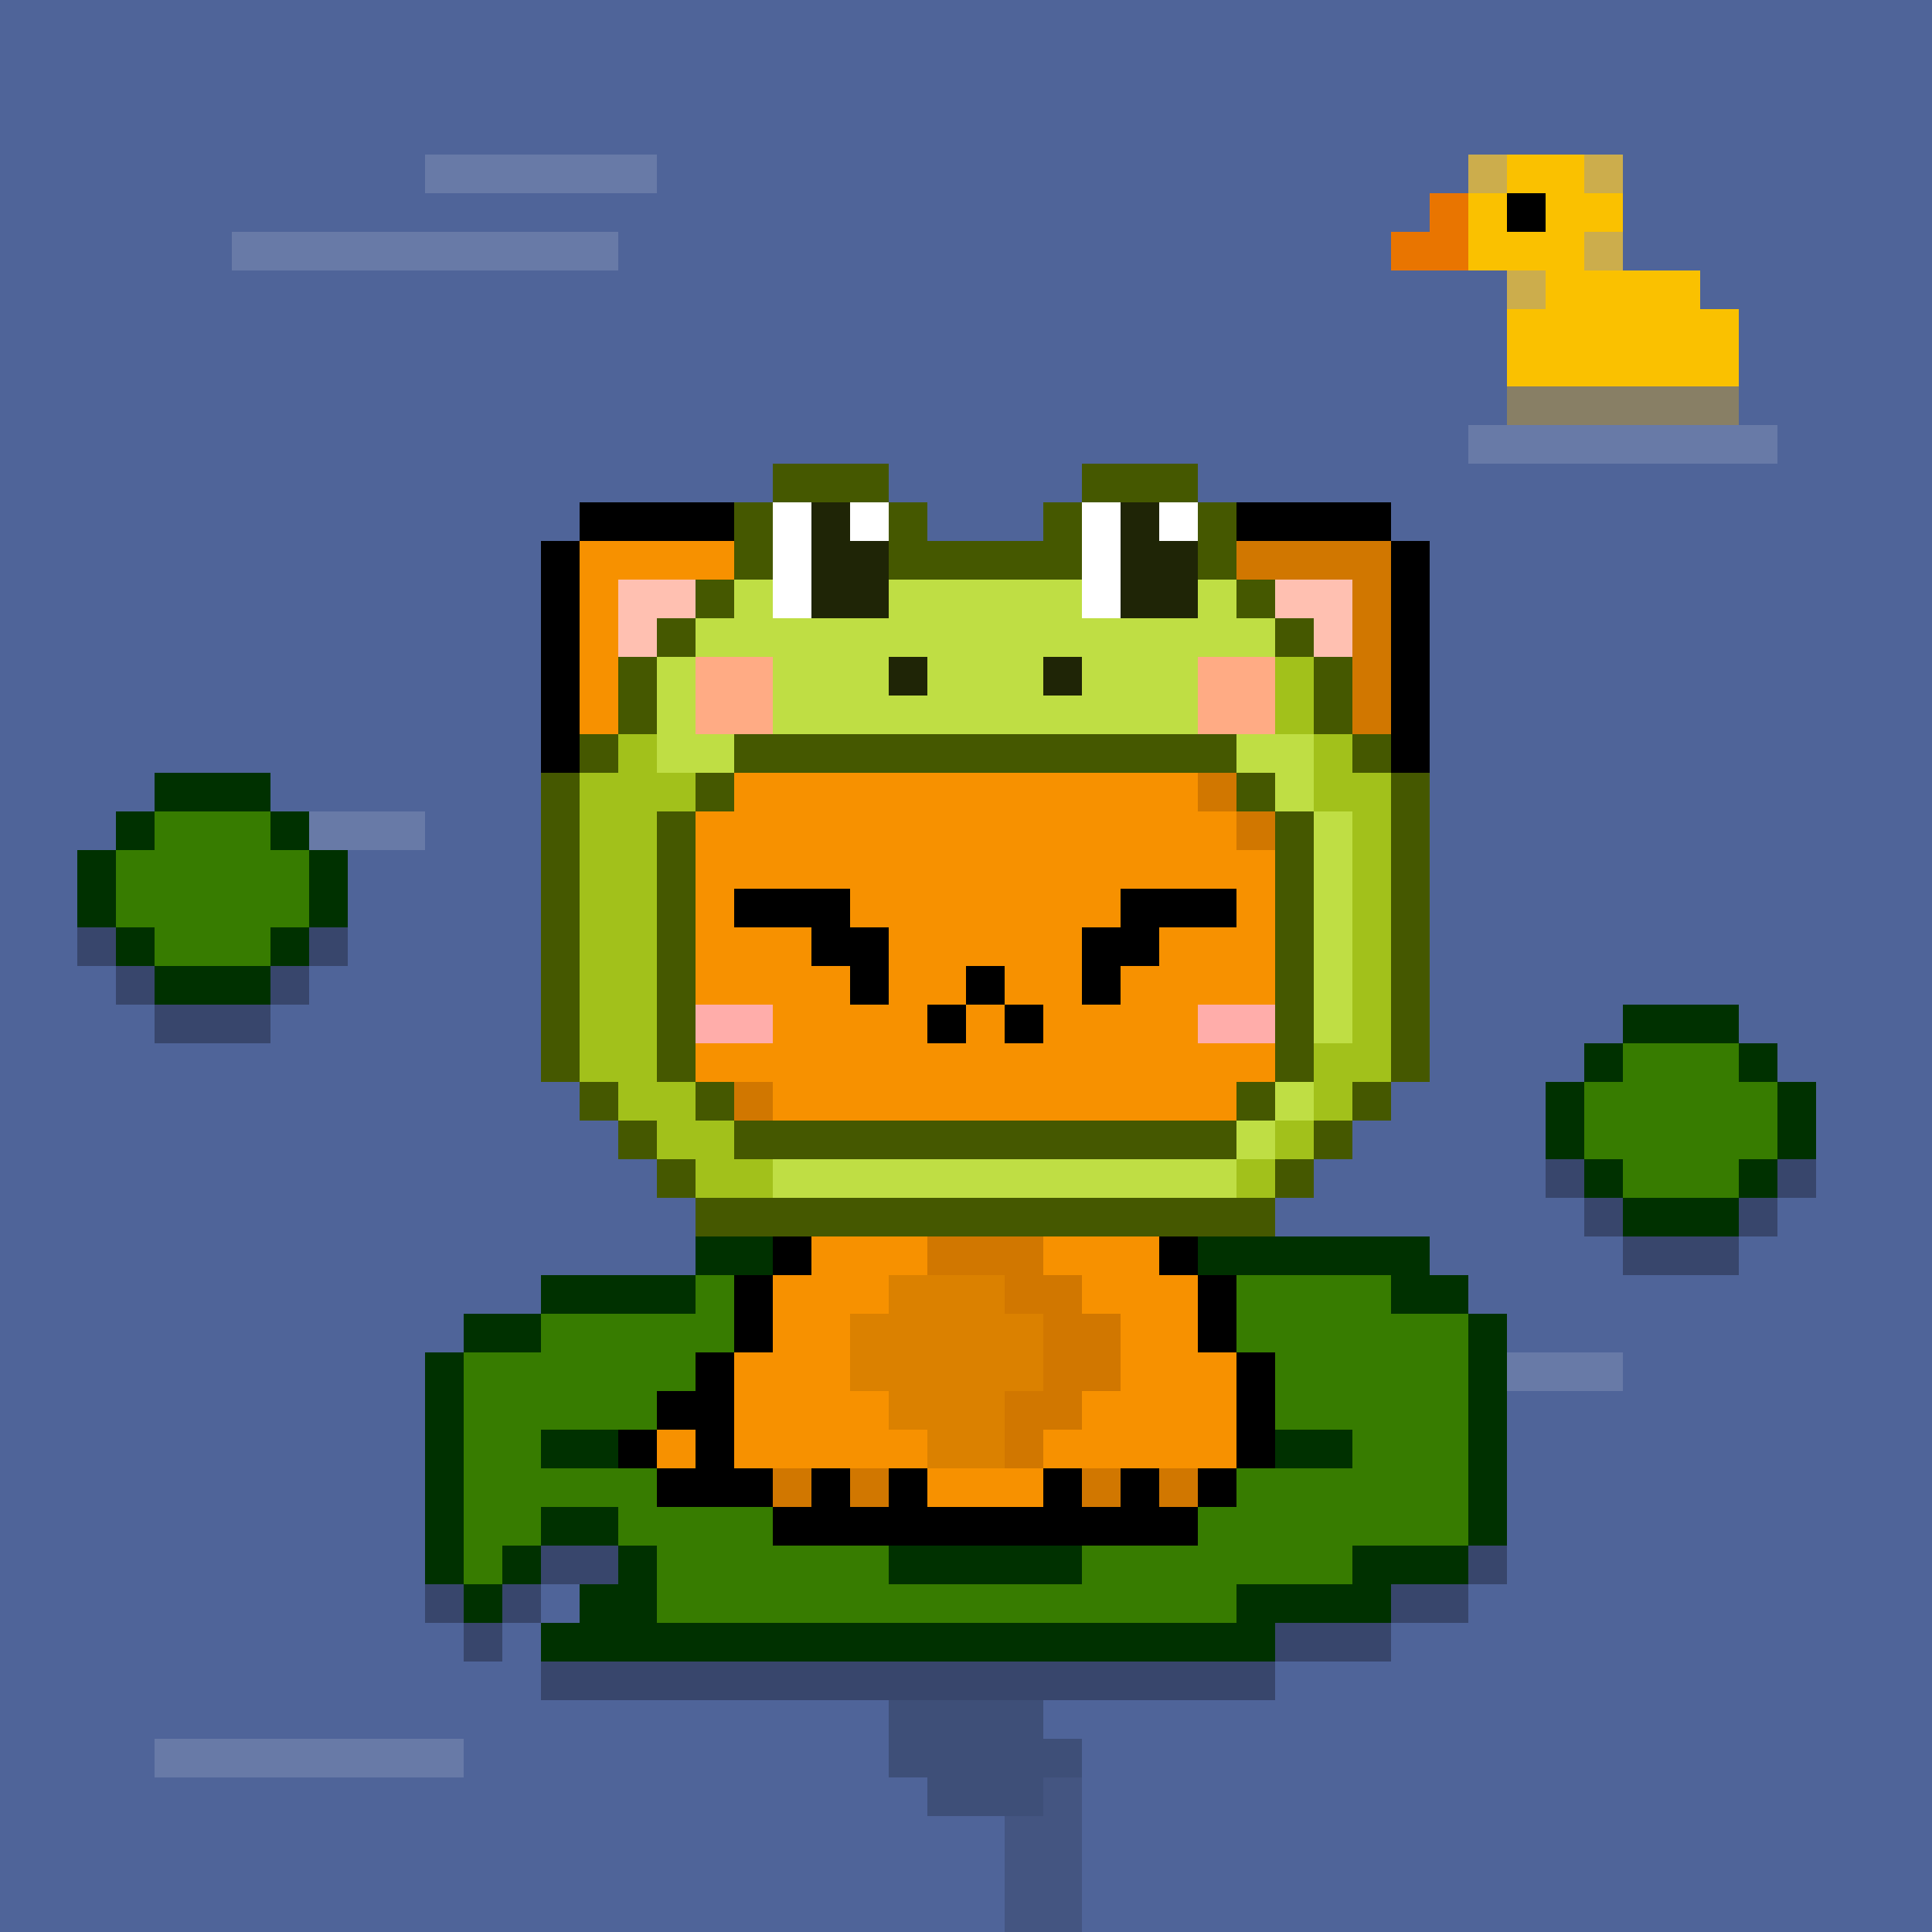 <svg xmlns="http://www.w3.org/2000/svg" viewBox="0 -0.5 50 50" shape-rendering="crispEdges">
	<rect x="0" y="-0.5" width="50" height="50" fill="#333333" stroke="none"/>
	<title>Bitcoin Pussies #034</title>
	<desc>Bitcoin Pussies are 69 uniquely drawn and inscribed cats on Bitcoin</desc>
	<desc xmlns:meow="https://bitcoinpussies.com/">
		<meow:traits>
			<meow:Skin>Orange</meow:Skin>
			<meow:Eyes>Closed</meow:Eyes>
			<meow:Gear>In a frog costume on a lilypad with a duck</meow:Gear>
			<meow:Message>Send me a bitcoin and you will get two frogcoins</meow:Message>
		</meow:traits>
	</desc>
	<path stroke="#4f6499" d="M0 0h50M0 1h50M0 2h50M0 3h50M0 4h11M17 4h21M42 4h8M0 5h37M42 5h8M0 6h6M16 6h20M42 6h8M0 7h39M44 7h6M0 8h39M45 8h5M0 9h39M45 9h5M0 10h39M45 10h5M0 11h38M46 11h4M0 12h20M23 12h5M31 12h19M0 13h15M24 13h3M36 13h14M0 14h14M37 14h13M0 15h14M37 15h13M0 16h14M37 16h13M0 17h14M37 17h13M0 18h14M37 18h13M0 19h14M37 19h13M0 20h4M7 20h7M37 20h13M0 21h3M11 21h3M37 21h13M0 22h2M9 22h5M37 22h13M0 23h2M9 23h5M37 23h13M0 24h2M9 24h5M37 24h13M0 25h3M8 25h6M37 25h13M0 26h4M7 26h7M37 26h5M45 26h5M0 27h14M37 27h4M46 27h4M0 28h15M36 28h4M47 28h3M0 29h16M35 29h5M47 29h3M0 30h17M34 30h6M47 30h3M0 31h18M33 31h8M46 31h4M0 32h18M37 32h5M45 32h5M0 33h14M38 33h12M0 34h12M39 34h11M0 35h11M42 35h8M0 36h11M39 36h11M0 37h11M39 37h11M0 38h11M39 38h11M0 39h11M39 39h11M0 40h11M39 40h11M0 41h11M14 41h1M38 41h12M0 42h12M13 42h1M36 42h14M0 43h14M33 43h17M0 44h23M27 44h23M0 45h4M12 45h11M28 45h22M0 46h24M28 46h22M0 47h26M28 47h22M0 48h26M28 48h22M0 49h26M28 49h22" />
	<path stroke="#687aa7" d="M11 4h6M6 6h10M38 11h8M8 21h3M39 35h3M4 45h8" />
	<path stroke="#ccad4c" d="M38 4h1M41 4h1M41 6h1M39 7h1" />
	<path stroke="#fac100" d="M39 4h2M38 5h1M40 5h2M38 6h3M40 7h4M39 8h6M39 9h6" />
	<path stroke="#e97500" d="M37 5h1M36 6h2" />
	<path stroke="#000000" d="M39 5h1M15 13h4M32 13h4M14 14h1M36 14h1M14 15h1M36 15h1M14 16h1M36 16h1M14 17h1M36 17h1M14 18h1M36 18h1M14 19h1M36 19h1M19 23h3M29 23h3M21 24h2M28 24h2M22 25h1M25 25h1M28 25h1M24 26h1M26 26h1M20 32h1M30 32h1M19 33h1M31 33h1M19 34h1M31 34h1M18 35h1M32 35h1M17 36h2M32 36h1M16 37h1M18 37h1M32 37h1M17 38h3M21 38h1M23 38h1M27 38h1M29 38h1M31 38h1M20 39h11" />
	<path stroke="#887f65" d="M39 10h6" />
	<path stroke="#455800" d="M20 12h3M28 12h3M19 13h1M23 13h1M27 13h1M31 13h1M19 14h1M23 14h5M31 14h1M18 15h1M32 15h1M17 16h1M33 16h1M16 17h1M34 17h1M16 18h1M34 18h1M15 19h1M19 19h13M35 19h1M14 20h1M18 20h1M32 20h1M36 20h1M14 21h1M17 21h1M33 21h1M36 21h1M14 22h1M17 22h1M33 22h1M36 22h1M14 23h1M17 23h1M33 23h1M36 23h1M14 24h1M17 24h1M33 24h1M36 24h1M14 25h1M17 25h1M33 25h1M36 25h1M14 26h1M17 26h1M33 26h1M36 26h1M14 27h1M17 27h1M33 27h1M36 27h1M15 28h1M18 28h1M32 28h1M35 28h1M16 29h1M19 29h13M34 29h1M17 30h1M33 30h1M18 31h15" />
	<path stroke="#ffffff" d="M20 13h1M22 13h1M28 13h1M30 13h1M20 14h1M28 14h1M20 15h1M28 15h1" />
	<path stroke="#1f2506" d="M21 13h1M29 13h1M21 14h2M29 14h2M21 15h2M29 15h2M23 17h1M27 17h1" />
	<path stroke="#f79100" d="M15 14h4M15 15h1M15 16h1M15 17h1M15 18h1M19 20h12M18 21h14M18 22h15M18 23h1M22 23h7M32 23h1M18 24h3M23 24h5M30 24h3M18 25h4M23 25h2M26 25h2M29 25h4M20 26h4M25 26h1M27 26h4M18 27h15M20 28h12M21 32h3M27 32h3M20 33h3M28 33h3M20 34h2M29 34h2M19 35h3M29 35h3M19 36h4M28 36h4M17 37h1M19 37h5M27 37h5M24 38h3" />
	<path stroke="#d17700" d="M32 14h4M35 15h1M35 16h1M35 17h1M35 18h1M31 20h1M32 21h1M19 28h1M24 32h3M26 33h2M27 34h2M27 35h2M26 36h2M26 37h1M20 38h1M22 38h1M28 38h1M30 38h1" />
	<path stroke="#ffc0b1" d="M16 15h2M33 15h2M16 16h1M34 16h1" />
	<path stroke="#bfde44" d="M19 15h1M23 15h5M31 15h1M18 16h15M17 17h1M20 17h3M24 17h3M28 17h3M17 18h1M20 18h11M17 19h2M32 19h2M33 20h1M34 21h1M34 22h1M34 23h1M34 24h1M34 25h1M34 26h1M33 28h1M32 29h1M20 30h12" />
	<path stroke="#ffab84" d="M18 17h2M31 17h2M18 18h2M31 18h2" />
	<path stroke="#a2c11b" d="M33 17h1M33 18h1M16 19h1M34 19h1M15 20h3M34 20h2M15 21h2M35 21h1M15 22h2M35 22h1M15 23h2M35 23h1M15 24h2M35 24h1M15 25h2M35 25h1M15 26h2M35 26h1M15 27h2M34 27h2M16 28h2M34 28h1M17 29h2M33 29h1M18 30h2M32 30h1" />
	<path stroke="#003100" d="M4 20h3M3 21h1M7 21h1M2 22h1M8 22h1M2 23h1M8 23h1M3 24h1M7 24h1M4 25h3M42 26h3M41 27h1M45 27h1M40 28h1M46 28h1M40 29h1M46 29h1M41 30h1M45 30h1M42 31h3M18 32h2M31 32h6M14 33h4M36 33h2M12 34h2M38 34h1M11 35h1M38 35h1M11 36h1M38 36h1M11 37h1M14 37h2M33 37h2M38 37h1M11 38h1M38 38h1M11 39h1M14 39h2M38 39h1M11 40h1M13 40h1M16 40h1M23 40h5M35 40h3M12 41h1M15 41h2M32 41h4M14 42h19" />
	<path stroke="#377c00" d="M4 21h3M3 22h5M3 23h5M4 24h3M42 27h3M41 28h5M41 29h5M42 30h3M18 33h1M32 33h4M14 34h5M32 34h6M12 35h6M33 35h5M12 36h5M33 36h5M12 37h2M35 37h3M12 38h5M32 38h6M12 39h2M16 39h4M31 39h7M12 40h1M17 40h6M28 40h7M17 41h15" />
	<path stroke="#38466c" d="M2 24h1M8 24h1M3 25h1M7 25h1M4 26h3M40 30h1M46 30h1M41 31h1M45 31h1M42 32h3M14 40h2M38 40h1M11 41h1M13 41h1M36 41h2M12 42h1M33 42h3M14 43h19" />
	<path stroke="#ffadaa" d="M18 26h2M31 26h2" />
	<path stroke="#db8100" d="M23 33h3M22 34h5M22 35h5M23 36h3M24 37h2" />
	<path stroke="#3e4f78" d="M23 44h4M23 45h5M24 46h3" />
	<path stroke="#445581" d="M27 46h1M26 47h2M26 48h2M26 49h2" />
</svg>